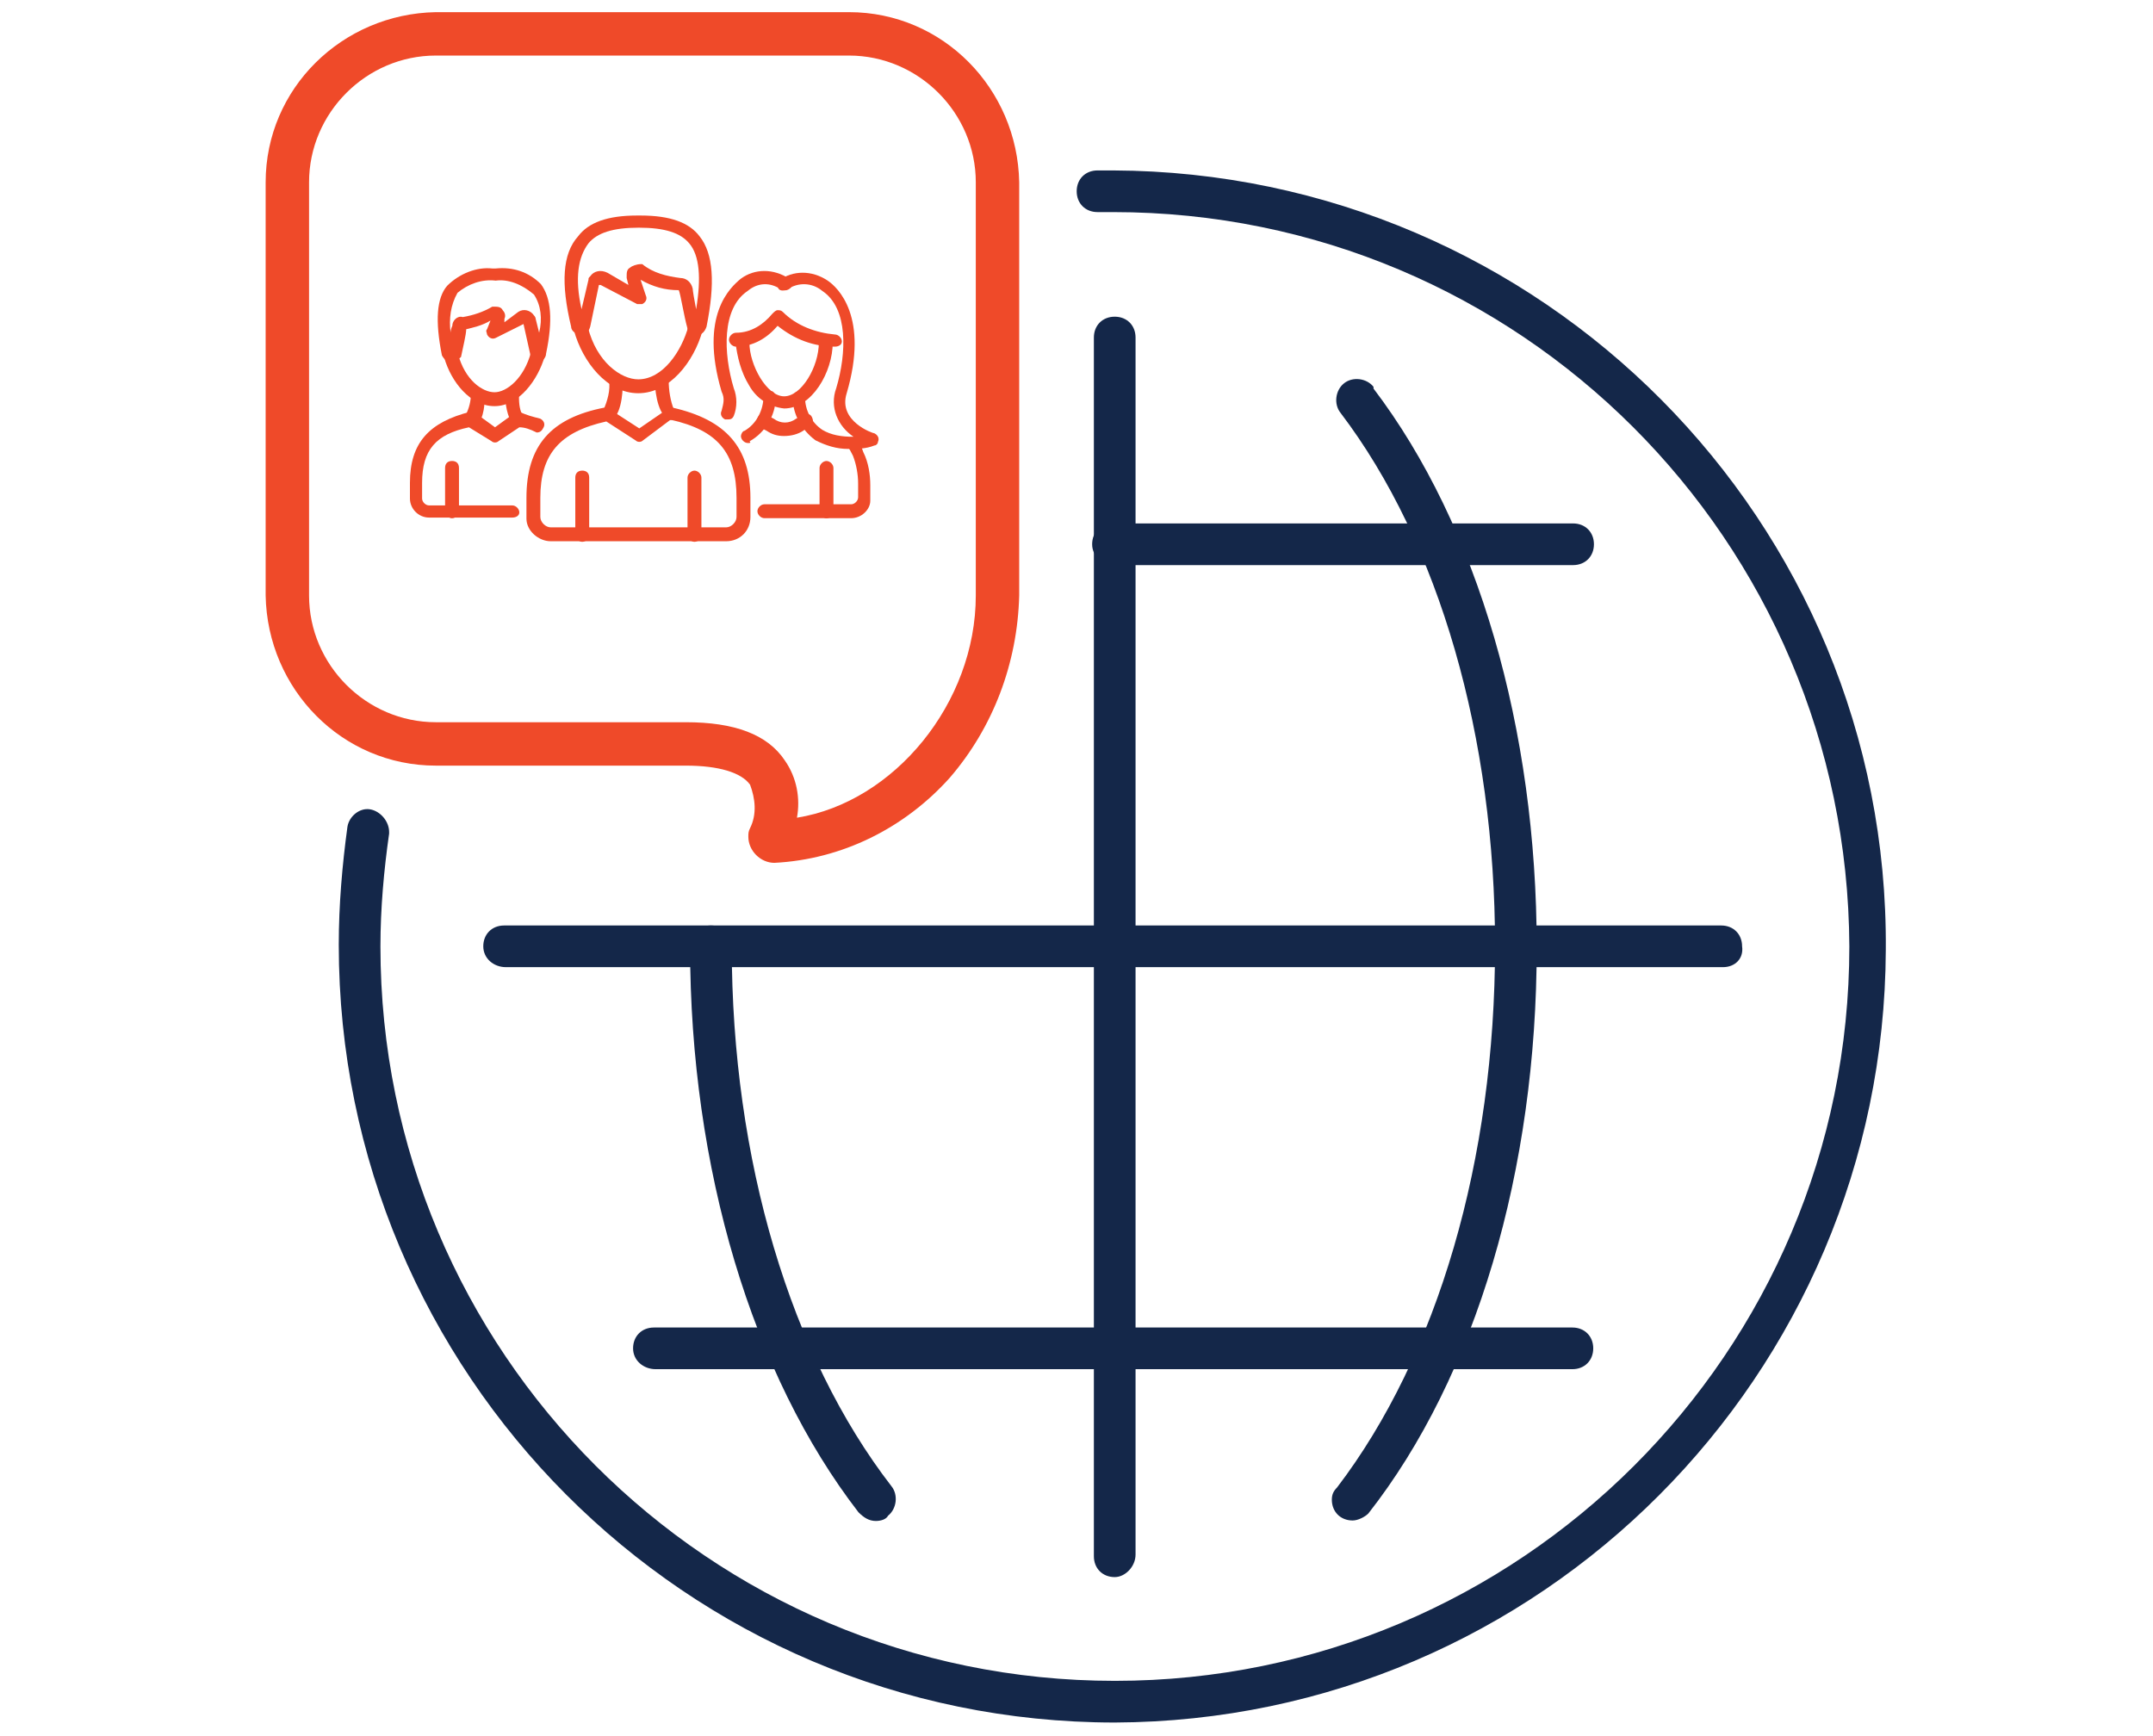<?xml version="1.0" encoding="utf-8"?>
<!-- Generator: Adobe Illustrator 27.2.0, SVG Export Plug-In . SVG Version: 6.00 Build 0)  -->
<svg version="1.1" id="Layer_1" xmlns="http://www.w3.org/2000/svg" xmlns:xlink="http://www.w3.org/1999/xlink" x="0px" y="0px"
	 viewBox="0 0 124 100" style="enable-background:new 0 0 124 100;" xml:space="preserve">
<style type="text/css">
	.st0{fill:#142749;}
	.st1{fill:#EF4A29;}
</style>
<g id="our-offerings-4">
	<g id="Group_887" transform="translate(15 1)">
		<g id="Group_811" transform="translate(4.111 9.017)">
			<path id="Path_1268" class="st0" d="M45.1,89.2c-24.7,0-44.7-20.1-44.7-44.8c0-2.3,0.2-4.6,0.5-6.8C1,37,1.6,36.5,2.2,36.6
				s1.1,0.7,1.1,1.3c0,0,0,0.1,0,0.1c-0.3,2.1-0.5,4.3-0.5,6.5c0,23.3,18.9,42.3,42.3,42.3c23.3,0,42.3-18.9,42.3-42.3
				C87.3,21.1,68.4,2.2,45,2.2c0,0,0,0,0,0c-0.3,0-0.6,0-0.9,0c-0.7,0-1.2-0.5-1.2-1.2c0-0.7,0.5-1.2,1.2-1.2c0.3,0,0.6,0,0.9,0
				C69.7-0.1,89.7,20,89.5,44.7C89.4,69.2,69.6,89.1,45.1,89.2L45.1,89.2z"/>
		</g>
		<g id="Group_812" transform="translate(61.306 21.08)">
			<path id="Path_1269" class="st0" d="M1.6,65.5c-0.7,0-1.2-0.5-1.2-1.2c0-0.3,0.1-0.5,0.3-0.7C6.5,56,9.8,44.7,9.8,32.4
				c0-12-3.2-23.2-8.9-30.7C0.5,1.2,0.6,0.4,1.1,0c0.5-0.4,1.3-0.3,1.7,0.2c0,0,0,0,0,0.1c6,7.9,9.4,19.6,9.4,32.2
				c0,12.8-3.5,24.7-9.7,32.6C2.3,65.3,1.9,65.5,1.6,65.5z"/>
		</g>
		<g id="Group_813" transform="translate(24.444 52.508)">
			<path id="Path_1270" class="st0" d="M11,34.1c-0.4,0-0.7-0.2-1-0.5C3.9,25.7,0.3,13.8,0.3,1c0-0.7,0.5-1.2,1.2-1.2
				c0.7,0,1.2,0.5,1.2,1.2c0,12.3,3.4,23.6,9.2,31.1c0.4,0.5,0.3,1.3-0.2,1.7C11.6,34,11.3,34.1,11,34.1L11,34.1z"/>
		</g>
		<g id="Group_814" transform="translate(47.601 17.441)">
			<path id="Path_1271" class="st0" d="M1.6,72.4c-0.7,0-1.2-0.5-1.2-1.2V1c0-0.7,0.5-1.2,1.2-1.2c0.7,0,1.2,0.5,1.2,1.2v70.1
				C2.8,71.8,2.2,72.4,1.6,72.4C1.6,72.4,1.6,72.4,1.6,72.4z"/>
		</g>
		<g id="Group_815" transform="translate(12.534 52.508)">
			<path id="Path_1272" class="st0" d="M71.7,2.2H1.6C0.9,2.2,0.3,1.7,0.3,1c0-0.7,0.5-1.2,1.2-1.2h70.1c0.7,0,1.2,0.5,1.2,1.2
				C72.9,1.7,72.4,2.2,71.7,2.2L71.7,2.2z"/>
		</g>
		<g id="Group_816" transform="translate(47.601 29.35)">
			<path id="Path_1273" class="st0" d="M28,2.2H1.6C0.9,2.2,0.3,1.7,0.3,1c0-0.7,0.5-1.2,1.2-1.2H28c0.7,0,1.2,0.5,1.2,1.2
				C29.2,1.7,28.7,2.2,28,2.2z"/>
		</g>
		<g id="Group_817" transform="translate(21.161 75.665)">
			<path id="Path_1274" class="st0" d="M54.4,2.2H1.6C0.9,2.2,0.3,1.7,0.3,1s0.5-1.2,1.2-1.2l0,0h52.9c0.7,0,1.2,0.5,1.2,1.2
				S55.1,2.2,54.4,2.2z"/>
		</g>
		<g id="Group_818" transform="translate(0 0)">
			<path id="Path_1275" class="st1" d="M29.6,48.7c-0.8,0-1.5-0.7-1.5-1.5c0-0.2,0-0.3,0.1-0.5c0.4-0.8,0.3-1.7,0-2.5
				c-0.5-0.7-1.8-1.1-3.7-1.1H10.1c-5.4,0-9.7-4.4-9.8-9.8V9.5c0-5.4,4.4-9.7,9.8-9.8h23.8c5.4,0,9.7,4.4,9.8,9.8v23.8
				c-0.1,3.9-1.5,7.6-4,10.5C37.1,46.7,33.5,48.5,29.6,48.7L29.6,48.7z M10.1,2.2c-4,0-7.3,3.3-7.3,7.3v23.8c0,4,3.3,7.3,7.3,7.3
				h14.4c2.8,0,4.7,0.7,5.7,2.2c0.7,1,0.9,2.2,0.7,3.3c5.6-0.9,10.3-6.6,10.3-12.8V9.5c0-4-3.3-7.3-7.3-7.3H10.1z"/>
		</g>
		<g id="Group_840" transform="translate(8.21 11.614)">
			<g id="Group_819" transform="translate(9.55 6.136)">
				<path id="Path_1276" class="st1" d="M4,3.9c-1.8,0-3.2-1.8-3.7-3.6C0.3,0.1,0.4-0.1,0.6-0.2S1-0.1,1.1,0.1C1.6,2.1,3,3.1,4,3.1
					c1.4,0,2.5-1.6,2.9-3.1C7-0.1,7.2-0.2,7.4-0.2s0.3,0.3,0.3,0.5C7.2,2.1,5.8,3.9,4,3.9z"/>
			</g>
			<g id="Group_820" transform="translate(9.624 14.694)">
				<path id="Path_1277" class="st1" d="M0.7,3.9c-0.2,0-0.4-0.2-0.4-0.4V0.2c0-0.2,0.1-0.4,0.4-0.4c0.2,0,0.4,0.1,0.4,0.4
					c0,0,0,0,0,0v3.4C1.1,3.7,0.9,3.9,0.7,3.9C0.7,3.9,0.7,3.9,0.7,3.9z"/>
			</g>
			<g id="Group_821" transform="translate(6.81 11.062)">
				<path id="Path_1278" class="st1" d="M11.8,7.5H1.7C1,7.5,0.3,6.9,0.3,6.2V5c0-3,1.4-4.6,4.5-5.2c0.1,0,0.2,0,0.3,0.1L6.8,1
					l1.6-1.1c0.1-0.1,0.2-0.1,0.3-0.1c3.1,0.7,4.5,2.3,4.5,5.2v1.1C13.2,6.9,12.6,7.5,11.8,7.5z M4.9,0.6C2.2,1.2,1.1,2.5,1.1,5v1.1
					c0,0.3,0.3,0.6,0.6,0.6h10.1c0.3,0,0.6-0.3,0.6-0.6V5c0-2.6-1.1-3.9-3.8-4.5L7,1.7c-0.1,0.1-0.3,0.1-0.4,0L4.9,0.6z"/>
			</g>
			<g id="Group_822" transform="translate(16.087 14.694)">
				<path id="Path_1279" class="st1" d="M0.7,3.9c-0.2,0-0.4-0.2-0.4-0.4c0,0,0,0,0,0V0.2c0-0.2,0.2-0.4,0.4-0.4S1.1,0,1.1,0.2v3.4
					C1.1,3.7,0.9,3.9,0.7,3.9L0.7,3.9z"/>
			</g>
			<g id="Group_823" transform="translate(11.062 9.076)">
				<path id="Path_1280" class="st1" d="M0.7,2.5c-0.1,0-0.2,0-0.3-0.1C0.3,2.2,0.3,2,0.5,1.9c0.2-0.5,0.4-1.1,0.3-1.7
					C0.8,0,1-0.2,1.2-0.2l0,0c0.2,0,0.4,0.2,0.4,0.4c0,0,0,0,0,0c0,0.4,0,1.8-0.6,2.3C0.9,2.5,0.8,2.5,0.7,2.5z"/>
			</g>
			<g id="Group_824" transform="translate(14.202 9.076)">
				<path id="Path_1281" class="st1" d="M1.2,2.5c-0.1,0-0.2,0-0.2-0.1C0.4,2,0.3,0.6,0.3,0.2c0-0.2,0.2-0.4,0.4-0.4l0,0l0,0
					c0.2,0,0.4,0.2,0.4,0.4c0,0.6,0.1,1.2,0.3,1.7c0.2,0.1,0.2,0.4,0,0.5C1.4,2.5,1.3,2.5,1.2,2.5L1.2,2.5z"/>
			</g>
			<g id="Group_825" transform="translate(8.983)">
				<path id="Path_1282" class="st1" d="M7.9,6.7c-0.3,0-0.5-0.2-0.5-0.4C7.2,5.6,7,4.3,6.9,4.1c-0.8,0-1.5-0.2-2.2-0.6l0.3,0.9
					c0.1,0.2,0,0.4-0.2,0.5c-0.1,0-0.2,0-0.3,0L2.4,3.8c0,0-0.1,0-0.1,0L1.8,6.2v0C1.7,6.6,1.4,6.7,1.1,6.6C0.9,6.6,0.7,6.4,0.7,6.2
					C0.1,3.7,0.2,2,1.1,1c0.6-0.8,1.7-1.2,3.4-1.2c0,0,0.1,0,0.1,0c0,0,0.1,0,0.1,0c1.7,0,2.8,0.4,3.4,1.2C8.9,2,9,3.7,8.5,6.2
					C8.4,6.5,8.2,6.7,7.9,6.7L7.9,6.7z M7.7,4c0,0.1,0.1,0.7,0.2,1.2c0.3-1.8,0.2-3.1-0.4-3.8C7,0.8,6.1,0.5,4.6,0.5
					c-1.5,0-2.4,0.3-2.9,0.9C1.1,2.2,0.9,3.4,1.3,5.2l0.4-1.7c0-0.1,0-0.1,0.1-0.2C2,3,2.4,2.9,2.8,3.1L4,3.8L3.9,3.4c0,0,0,0,0-0.1
					c0-0.2,0-0.4,0.2-0.5c0.1-0.1,0.4-0.2,0.6-0.2c0,0,0.1,0,0.1,0C5.4,3.1,6.2,3.3,7,3.4C7.3,3.4,7.6,3.6,7.7,4L7.7,4z"/>
			</g>
			<g id="Group_826" transform="translate(20.046 11.5)">
				<path id="Path_1283" class="st1" d="M1.9,1C1.5,1,1.2,0.9,0.9,0.7L0.5,0.5C0.3,0.3,0.3,0.1,0.4-0.1c0.1-0.2,0.4-0.2,0.5-0.1l0,0
					l0.4,0.2c0.4,0.3,0.9,0.3,1.3,0l0.4-0.2c0.2-0.1,0.4-0.1,0.5,0.1c0.1,0.2,0.1,0.4-0.1,0.5l0,0L3,0.7C2.7,0.9,2.3,1,1.9,1z"/>
			</g>
			<g id="Group_827" transform="translate(23.691 14.139)">
				<path id="Path_1284" class="st1" d="M0.7,3.1c-0.2,0-0.4-0.2-0.4-0.4c0,0,0,0,0,0V0.2c0-0.2,0.2-0.4,0.4-0.4S1.1,0,1.1,0.2v2.6
					C1.1,2.9,0.9,3.1,0.7,3.1L0.7,3.1z"/>
			</g>
			<g id="Group_828" transform="translate(18.851 6.914)">
				<path id="Path_1285" class="st1" d="M3.1,4c-0.9-0.1-1.6-0.6-2-1.3C0.6,1.9,0.4,1,0.3,0.2c0-0.2,0.2-0.4,0.4-0.4S1.1,0,1.1,0.2
					c0,1.3,1,3.1,2,3.1s2-1.7,2-3.1c0-0.2,0.2-0.4,0.4-0.4c0.2,0,0.3,0.2,0.4,0.4C5.9,1.9,4.7,4,3.1,4z"/>
			</g>
			<g id="Group_829" transform="translate(18.476 5.453)">
				<path id="Path_1286" class="st1" d="M6.4,1.9c-1.2,0-2.3-0.4-3.3-1.2C2.5,1.4,1.7,1.9,0.7,1.9c-0.2,0-0.4-0.2-0.4-0.4
					s0.2-0.4,0.4-0.4C1.6,1.1,2.3,0.6,2.8,0C2.9-0.1,3-0.2,3.1-0.2c0.1,0,0.2,0,0.3,0.1c0.8,0.8,1.9,1.2,3,1.3
					c0.2,0,0.4,0.2,0.4,0.4S6.6,1.9,6.4,1.9L6.4,1.9L6.4,1.9z"/>
			</g>
			<g id="Group_830" transform="translate(19.163 10.104)">
				<path id="Path_1287" class="st1" d="M0.7,2.8c-0.2,0-0.4-0.2-0.4-0.4c0-0.1,0.1-0.3,0.2-0.3c0.7-0.4,1.1-1.2,1.1-2
					c0-0.2,0.2-0.3,0.4-0.3c0.2,0,0.3,0.2,0.3,0.4c0,1-0.6,2-1.5,2.5C0.9,2.8,0.8,2.8,0.7,2.8z"/>
			</g>
			<g id="Group_831" transform="translate(17.55 3.245)">
				<path id="Path_1288" class="st1" d="M1.1,8.3c-0.1,0-0.1,0-0.1,0C0.8,8.2,0.7,8,0.8,7.8c0,0,0,0,0,0c0.1-0.4,0.2-0.7,0-1.1
					c-1.3-4.4,0.5-6,1.1-6.5c0.8-0.6,1.9-0.6,2.8,0c0.2,0.1,0.2,0.3,0.1,0.5C4.6,0.9,4.4,0.9,4.2,0.8c0,0,0,0,0,0
					C3.6,0.4,2.9,0.4,2.3,0.9C0.8,1.9,0.9,4.5,1.5,6.5C1.7,7,1.7,7.6,1.5,8.1C1.4,8.3,1.3,8.3,1.1,8.3z"/>
			</g>
			<g id="Group_832" transform="translate(21.252 3.245)">
				<path id="Path_1289" class="st1" d="M4.4,10c-0.7,0-1.3-0.2-1.9-0.5C1.7,8.9,1.2,8,1.2,7.1c0-0.2,0.1-0.4,0.3-0.4
					c0.2,0,0.4,0.1,0.4,0.3c0,0,0,0,0,0c0,0.8,0.4,1.5,1,1.9C3.4,9.2,4,9.3,4.7,9.3c-0.9-0.6-1.4-1.7-1-2.8c0.6-2,0.7-4.6-0.8-5.6
					C2.3,0.4,1.5,0.4,0.9,0.8c-0.2,0.1-0.4,0.1-0.5,0s-0.1-0.4,0-0.5c0,0,0,0,0,0c0.8-0.6,1.9-0.6,2.8,0c0.6,0.4,2.4,2.1,1.1,6.5
					C3.8,8.4,5.8,9.1,5.9,9.1c0.2,0.1,0.3,0.3,0.2,0.5c0,0.1-0.1,0.2-0.2,0.2C5.4,10,4.9,10,4.4,10z"/>
			</g>
			<g id="Group_833" transform="translate(20.113 12.733)">
				<path id="Path_1290" class="st1" d="M5.7,4.5h-5c-0.2,0-0.4-0.2-0.4-0.4c0-0.2,0.2-0.4,0.4-0.4h5c0.2,0,0.4-0.2,0.4-0.4
					c0,0,0,0,0,0V2.5C6.1,2,6,1.4,5.8,0.9C5.7,0.7,5.6,0.5,5.5,0.4C5.3,0.2,5.4,0,5.5-0.1c0.2-0.1,0.4-0.1,0.5,0.1l0,0
					c0.2,0.2,0.3,0.4,0.4,0.7c0.3,0.6,0.4,1.3,0.4,1.9v0.9C6.8,4,6.3,4.5,5.7,4.5C5.7,4.5,5.7,4.5,5.7,4.5z"/>
			</g>
			<g id="Group_834" transform="translate(2.072 7.68)">
				<path id="Path_1291" class="st1" d="M3.2,3.1c-1.4,0-2.5-1.4-2.9-2.8C0.3,0.1,0.4-0.1,0.6-0.2C0.8-0.2,1-0.1,1.1,0.1l0,0
					c0.4,1.5,1.4,2.2,2.1,2.2s1.7-0.8,2.1-2.3c0.1-0.2,0.3-0.3,0.5-0.3s0.3,0.3,0.3,0.5l0,0C5.7,1.6,4.6,3.1,3.2,3.1z"/>
			</g>
			<g id="Group_835" transform="translate(0 11.398)">
				<path id="Path_1292" class="st1" d="M6.3,5.8H1.5c-0.6,0-1.1-0.5-1.1-1.1V3.8c0-2.3,1.1-3.5,3.5-4.1c0.1,0,0.2,0,0.3,0.1
					l1.1,0.8l1.1-0.8c0.1-0.1,0.2-0.1,0.3-0.1C7.1-0.1,7.5,0,7.9,0.1c0.2,0.1,0.3,0.3,0.2,0.5S7.9,0.9,7.7,0.9c0,0,0,0,0,0
					C7.3,0.7,7,0.6,6.7,0.6L5.5,1.4c-0.1,0.1-0.3,0.1-0.4,0L3.8,0.6C1.9,1,1.1,1.9,1.1,3.8v0.9c0,0.2,0.2,0.4,0.4,0.4h4.8
					c0.2,0,0.4,0.2,0.4,0.4C6.7,5.7,6.5,5.8,6.3,5.8L6.3,5.8z"/>
			</g>
			<g id="Group_836" transform="translate(2.124 14.138)">
				<path id="Path_1293" class="st1" d="M0.7,3.1c-0.2,0-0.4-0.2-0.4-0.4c0,0,0,0,0,0V0.2c0-0.2,0.1-0.4,0.4-0.4
					c0.2,0,0.4,0.1,0.4,0.4c0,0,0,0,0,0v2.6C1.1,2.9,0.9,3.1,0.7,3.1C0.7,3.1,0.7,3.1,0.7,3.1z"/>
			</g>
			<g id="Group_837" transform="translate(5.579 9.899)">
				<path id="Path_1294" class="st1" d="M1.1,2C1,2,0.9,2,0.8,1.9C0.4,1.6,0.3,0.6,0.3,0.2c0-0.2,0.2-0.4,0.4-0.4
					c0.2,0,0.3,0.2,0.4,0.4c0,0.4,0,0.8,0.2,1.2c0.2,0.1,0.2,0.4,0,0.5C1.3,2,1.2,2,1.1,2z"/>
			</g>
			<g id="Group_838" transform="translate(3.209 9.899)">
				<path id="Path_1295" class="st1" d="M0.7,2C0.6,2,0.5,2,0.4,1.9c-0.1-0.2-0.1-0.4,0-0.5C0.6,1,0.7,0.6,0.7,0.2
					c0-0.2,0.2-0.4,0.4-0.4l0,0c0.2,0,0.4,0.2,0.4,0.4c0,0,0,0,0,0c0,0.4,0,1.4-0.5,1.8C0.9,2,0.8,2,0.7,2z"/>
			</g>
			<g id="Group_839" transform="translate(1.641 3.05)">
				<path id="Path_1296" class="st1" d="M1.1,5.2L1.1,5.2C0.9,5.2,0.7,5,0.6,4.8c-0.4-2-0.3-3.3,0.3-4c0.7-0.7,1.7-1.1,2.6-1
					c0,0,0.1,0,0.1,0c0,0,0.1,0,0.1,0c1-0.1,1.9,0.2,2.6,0.9c0.6,0.8,0.7,2.1,0.3,4C6.6,5,6.3,5.2,6.1,5.2C5.9,5.1,5.7,5,5.7,4.8
					c0,0,0,0,0,0L5.3,3L3.7,3.8c-0.2,0.1-0.4,0-0.5-0.2c0-0.1-0.1-0.2,0-0.3l0.2-0.5C2.9,3.1,2.4,3.2,2,3.3c0,0.3-0.2,1.1-0.3,1.6
					C1.6,5,1.3,5.2,1.1,5.2z M3.7,0.5C2.9,0.4,2.1,0.7,1.5,1.2C1.1,1.9,1,2.7,1.1,3.5c0-0.2,0.1-0.4,0.1-0.4c0-0.3,0.3-0.6,0.6-0.5
					C2.4,2.5,3,2.3,3.5,2c0,0,0.1,0,0.1,0c0.2,0,0.4,0,0.5,0.2c0.1,0.1,0.2,0.3,0.1,0.5c0,0,0,0,0,0.1l0,0.1L5,2.3
					c0.3-0.2,0.7-0.1,0.9,0.2c0,0,0.1,0.1,0.1,0.2l0.2,0.8c0.2-0.8,0.1-1.6-0.3-2.2C5.2,0.7,4.4,0.4,3.7,0.5L3.7,0.5z"/>
			</g>
		</g>
	</g>
</g>
</svg>
